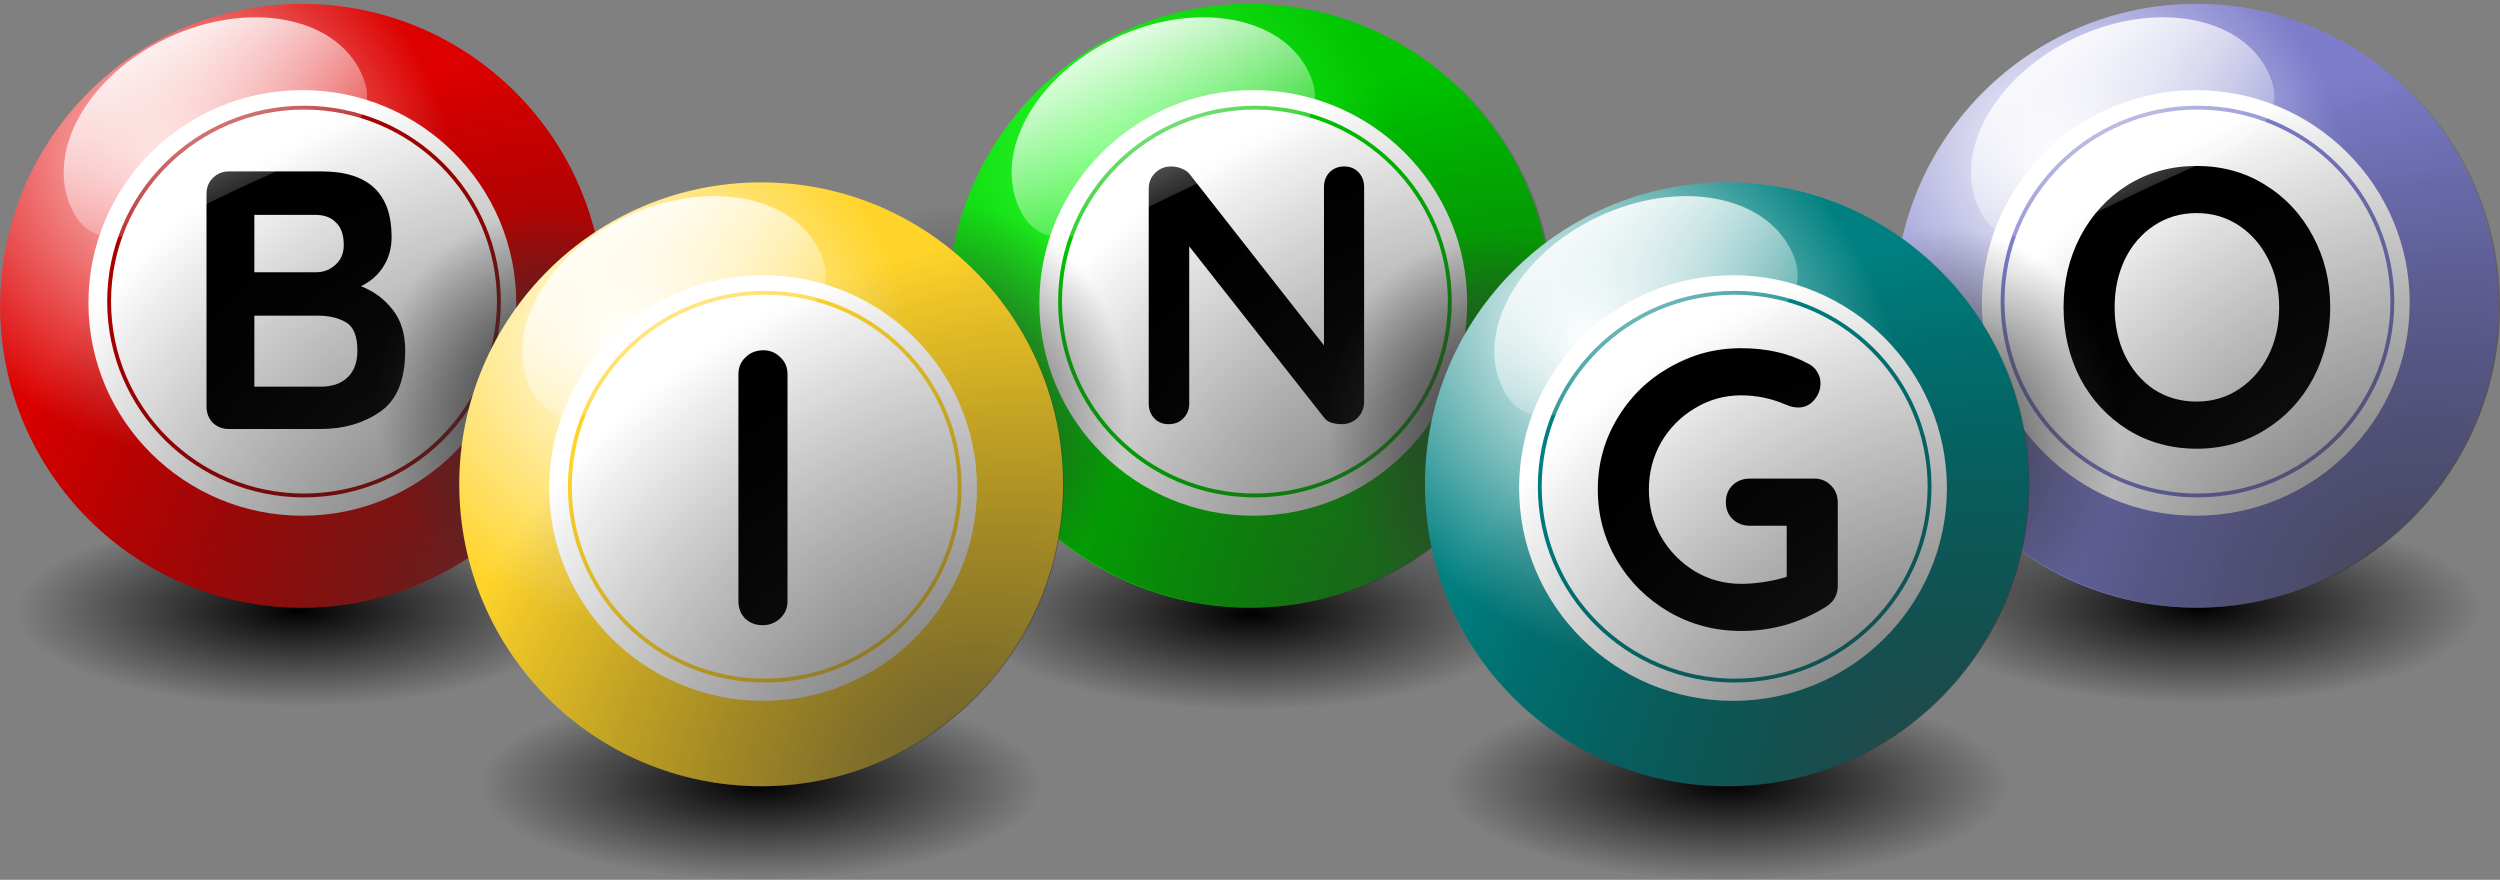 <?xml version="1.0" encoding="UTF-8" standalone="no"?>
<!-- Created with Inkscape (http://www.inkscape.org/) -->

<svg
   xmlns:dc="http://purl.org/dc/elements/1.1/"
   xmlns:cc="http://creativecommons.org/ns#"
   xmlns:rdf="http://www.w3.org/1999/02/22-rdf-syntax-ns#"
   xmlns:svg="http://www.w3.org/2000/svg"
   xmlns="http://www.w3.org/2000/svg"
   xmlns:xlink="http://www.w3.org/1999/xlink"
   xmlns:sodipodi="http://sodipodi.sourceforge.net/DTD/sodipodi-0.dtd"
   xmlns:inkscape="http://www.inkscape.org/namespaces/inkscape"
   width="479.079mm"
   height="168.6mm"
   viewBox="0 0 1697.525 597.401"
   id="svg4668"
   version="1.1"
   inkscape:version="0.92.2 5c3e80d, 2017-08-06"
   sodipodi:docname="LogoNew3.svg">
  <rect x="0" y="0" width="1697.525" height="597.401" fill="#808080" stroke="none"/>
  <defs
     id="defs4670">
    <linearGradient
       inkscape:collect="always"
       xlink:href="#linearGradient4989"
       id="linearGradient5241"
       gradientUnits="userSpaceOnUse"
       gradientTransform="matrix(0.906,-0.424,0.424,0.906,768.241,211.973)"
       x1="401.031"
       y1="209.085"
       x2="401.031"
       y2="366.669" />
    <linearGradient
       inkscape:collect="always"
       id="linearGradient4989">
      <stop
         style="stop-color:#ffffff;stop-opacity:1;"
         offset="0"
         id="stop4991" />
      <stop
         style="stop-color:#ffffff;stop-opacity:0;"
         offset="1"
         id="stop4993" />
    </linearGradient>
    <radialGradient
       inkscape:collect="always"
       xlink:href="#linearGradient4957"
       id="radialGradient5233"
       gradientUnits="userSpaceOnUse"
       gradientTransform="matrix(1.529,-1.27,1.015,1.222,403.017,148.904)"
       cx="251.941"
       cy="645.734"
       fx="251.941"
       fy="645.734"
       r="205" />
    <linearGradient
       id="linearGradient4957"
       inkscape:collect="always">
      <stop
         id="stop4959"
         offset="0"
         style="stop-color:#333333;stop-opacity:0.716" />
      <stop
         id="stop4961"
         offset="1"
         style="stop-color:#000000;stop-opacity:0" />
    </linearGradient>
    <radialGradient
       inkscape:collect="always"
       xlink:href="#linearGradient5207"
       id="radialGradient5197"
       gradientUnits="userSpaceOnUse"
       gradientTransform="matrix(0.8,0.899,-0.676,0.602,1220.221,-139.861)"
       cx="295.426"
       cy="345.84"
       fx="295.426"
       fy="345.84"
       r="205" />
    <linearGradient
       id="linearGradient5207"
       inkscape:collect="always">
      <stop
         id="stop5209"
         offset="0"
         style="stop-color:#ffffff;stop-opacity:1" />
      <stop
         id="stop5211"
         offset="1"
         style="stop-color:#008080;stop-opacity:1" />
    </linearGradient>
    <linearGradient
       inkscape:collect="always"
       xlink:href="#linearGradient4989"
       id="linearGradient5090"
       gradientUnits="userSpaceOnUse"
       gradientTransform="matrix(0.906,-0.424,0.424,0.906,108.241,211.973)"
       x1="401.031"
       y1="209.085"
       x2="401.031"
       y2="366.669" />
    <radialGradient
       inkscape:collect="always"
       xlink:href="#linearGradient4957"
       id="radialGradient5096"
       gradientUnits="userSpaceOnUse"
       gradientTransform="matrix(1.529,-1.27,1.015,1.222,-252.677,148.904)"
       cx="251.941"
       cy="645.734"
       fx="251.941"
       fy="645.734"
       r="205" />
    <radialGradient
       inkscape:collect="always"
       xlink:href="#linearGradient5062"
       id="radialGradient5058"
       gradientUnits="userSpaceOnUse"
       gradientTransform="matrix(0.682,0.732,-0.662,0.617,594.722,-95.704)"
       cx="295.426"
       cy="345.84"
       fx="295.426"
       fy="345.84"
       r="205" />
    <linearGradient
       inkscape:collect="always"
       id="linearGradient5062">
      <stop
         style="stop-color:#ffffff;stop-opacity:1"
         offset="0"
         id="stop5064" />
      <stop
         style="stop-color:#ffd42a;stop-opacity:1"
         offset="1"
         id="stop5066" />
    </linearGradient>
    <radialGradient
       inkscape:collect="always"
       xlink:href="#linearGradient5159"
       id="radialGradient5165-8-2"
       cx="372.143"
       cy="275.498"
       fx="372.143"
       fy="275.498"
       r="115"
       gradientTransform="matrix(1.019,0,0,1.224,1084.493,58.82)"
       gradientUnits="userSpaceOnUse" />
    <linearGradient
       inkscape:collect="always"
       id="linearGradient5159">
      <stop
         style="stop-color:#333333;stop-opacity:1;"
         offset="0"
         id="stop5161" />
      <stop
         style="stop-color:#333333;stop-opacity:0;"
         offset="1"
         id="stop5163" />
    </linearGradient>
    <radialGradient
       inkscape:collect="always"
       xlink:href="#linearGradient5159"
       id="radialGradient5165-2"
       cx="372.143"
       cy="271.686"
       fx="372.143"
       fy="271.686"
       r="115"
       gradientTransform="matrix(1,0,0,1.124,786.161,81.881)"
       gradientUnits="userSpaceOnUse" />
    <radialGradient
       inkscape:collect="always"
       xlink:href="#linearGradient5159"
       id="radialGradient5165-8"
       cx="372.143"
       cy="275.498"
       fx="372.143"
       fy="275.498"
       r="115"
       gradientTransform="matrix(1.019,0,0,1.224,411.369,42.024)"
       gradientUnits="userSpaceOnUse" />
    <radialGradient
       inkscape:collect="always"
       xlink:href="#linearGradient5159"
       id="radialGradient5165"
       cx="372.143"
       cy="271.686"
       fx="372.143"
       fy="271.686"
       r="115"
       gradientTransform="matrix(1,0,0,1.124,139.732,66.881)"
       gradientUnits="userSpaceOnUse" />
    <linearGradient
       inkscape:collect="always"
       xlink:href="#linearGradient4989"
       id="linearGradient5313"
       gradientUnits="userSpaceOnUse"
       gradientTransform="matrix(0.906,-0.424,0.424,0.906,1091.899,90.545)"
       x1="401.031"
       y1="209.085"
       x2="401.031"
       y2="366.669" />
    <radialGradient
       inkscape:collect="always"
       xlink:href="#linearGradient4957"
       id="radialGradient5305"
       gradientUnits="userSpaceOnUse"
       gradientTransform="matrix(1.529,-1.27,1.015,1.222,722.563,27.475)"
       cx="251.941"
       cy="645.734"
       fx="251.941"
       fy="645.734"
       r="205" />
    <radialGradient
       inkscape:collect="always"
       xlink:href="#linearGradient5275"
       id="radialGradient5273"
       gradientUnits="userSpaceOnUse"
       gradientTransform="matrix(0.743,0.704,-0.605,0.639,1531.556,-216.588)"
       cx="295.426"
       cy="345.84"
       fx="295.426"
       fy="345.84"
       r="205" />
    <linearGradient
       id="linearGradient5275"
       inkscape:collect="always">
      <stop
         id="stop5277"
         offset="0"
         style="stop-color:#ffffff;stop-opacity:1" />
      <stop
         id="stop5279"
         offset="1"
         style="stop-color:#7d7dcb;stop-opacity:1" />
    </linearGradient>
    <linearGradient
       inkscape:collect="always"
       xlink:href="#linearGradient4989"
       id="linearGradient5048"
       gradientUnits="userSpaceOnUse"
       gradientTransform="matrix(0.906,-0.424,0.424,0.906,440.47,90.545)"
       x1="401.031"
       y1="209.085"
       x2="401.031"
       y2="366.669" />
    <radialGradient
       inkscape:collect="always"
       xlink:href="#linearGradient4957"
       id="radialGradient5040"
       gradientUnits="userSpaceOnUse"
       gradientTransform="matrix(1.529,-1.27,1.015,1.222,79.705,27.475)"
       cx="251.941"
       cy="645.734"
       fx="251.941"
       fy="645.734"
       r="205" />
    <radialGradient
       inkscape:collect="always"
       xlink:href="#linearGradient5014"
       id="radialGradient5010"
       gradientUnits="userSpaceOnUse"
       gradientTransform="matrix(0.682,0.732,-0.662,0.617,926.502,-216.931)"
       cx="295.426"
       cy="345.84"
       fx="295.426"
       fy="345.84"
       r="205" />
    <linearGradient
       inkscape:collect="always"
       id="linearGradient5014">
      <stop
         style="stop-color:#2aff2b;stop-opacity:1"
         offset="0"
         id="stop5016" />
      <stop
         style="stop-color:#00c500;stop-opacity:1"
         offset="1"
         id="stop5018" />
    </linearGradient>
    <linearGradient
       inkscape:collect="always"
       xlink:href="#linearGradient4989"
       id="linearGradient4995"
       x1="401.031"
       y1="209.085"
       x2="401.031"
       y2="366.669"
       gradientUnits="userSpaceOnUse"
       gradientTransform="matrix(0.906,-0.424,0.424,0.906,-203.187,90.545)" />
    <radialGradient
       inkscape:collect="always"
       xlink:href="#linearGradient4957"
       id="radialGradient4842-6"
       cx="251.941"
       cy="645.734"
       fx="251.941"
       fy="645.734"
       r="205"
       gradientUnits="userSpaceOnUse"
       gradientTransform="matrix(1.529,-1.27,1.015,1.222,-564.963,27.475)" />
    <radialGradient
       inkscape:collect="always"
       xlink:href="#linearGradient4998"
       id="radialGradient4842"
       cx="295.426"
       cy="345.84"
       fx="295.426"
       fy="345.84"
       r="205"
       gradientUnits="userSpaceOnUse"
       gradientTransform="matrix(0.682,0.732,-0.662,0.617,282.944,-216.922)" />
    <linearGradient
       id="linearGradient4998"
       inkscape:collect="always">
      <stop
         id="stop5000"
         offset="0"
         style="stop-color:#ffd5d5;stop-opacity:1;" />
      <stop
         id="stop5002"
         offset="1"
         style="stop-color:#dc0000;stop-opacity:1" />
    </linearGradient>
    <radialGradient
       inkscape:collect="always"
       xlink:href="#linearGradient5350"
       id="radialGradient5356-8"
       cx="204.286"
       cy="418.829"
       fx="204.286"
       fy="418.829"
       r="191.429"
       gradientTransform="matrix(1,0,0,0.34,1431.161,370.817)"
       gradientUnits="userSpaceOnUse" />
    <linearGradient
       inkscape:collect="always"
       id="linearGradient5350">
      <stop
         style="stop-color:#000000;stop-opacity:1;"
         offset="0"
         id="stop5352" />
      <stop
         style="stop-color:#000000;stop-opacity:0;"
         offset="1"
         id="stop5354" />
    </linearGradient>
    <radialGradient
       inkscape:collect="always"
       xlink:href="#linearGradient5350"
       id="radialGradient5356-5"
       cx="204.286"
       cy="418.829"
       fx="204.286"
       fy="418.829"
       r="191.429"
       gradientTransform="matrix(1,0,0,0.34,1110.671,490.817)"
       gradientUnits="userSpaceOnUse" />
    <radialGradient
       inkscape:collect="always"
       xlink:href="#linearGradient5350"
       id="radialGradient5356-15"
       cx="204.286"
       cy="418.829"
       fx="204.286"
       fy="418.829"
       r="191.429"
       gradientTransform="matrix(1,0,0,0.34,786.875,375.103)"
       gradientUnits="userSpaceOnUse" />
    <radialGradient
       inkscape:collect="always"
       xlink:href="#linearGradient5350"
       id="radialGradient5356-1"
       cx="204.286"
       cy="418.829"
       fx="204.286"
       fy="418.829"
       r="191.429"
       gradientTransform="matrix(1,0,0,0.34,454.018,490.817)"
       gradientUnits="userSpaceOnUse" />
    <radialGradient
       inkscape:collect="always"
       xlink:href="#linearGradient5350"
       id="radialGradient5356"
       cx="204.286"
       cy="418.829"
       fx="204.286"
       fy="418.829"
       r="191.429"
       gradientTransform="matrix(1,0,0,0.34,139.732,372.96)"
       gradientUnits="userSpaceOnUse" />
  </defs>
  <sodipodi:namedview
     id="base"
     pagecolor="#ffffff"
     bordercolor="#666666"
     borderopacity="1.0"
     inkscape:pageopacity="0.0"
     inkscape:pageshadow="2"
     inkscape:zoom="0.5"
     inkscape:cx="626.21854"
     inkscape:cy="289.53567"
     inkscape:document-units="px"
     inkscape:current-layer="flowRoot1129"
     showgrid="false"
     fit-margin-top="0"
     fit-margin-left="0"
     fit-margin-right="0"
     fit-margin-bottom="0"
     inkscape:window-width="1920"
     inkscape:window-height="1155"
     inkscape:window-x="0"
     inkscape:window-y="1"
     inkscape:window-maximized="1" />
  <g
     inkscape:label="Layer 1"
     inkscape:groupmode="layer"
     id="layer1"
     transform="translate(-141.732,-100.631)"
     style="display:inline">
    <ellipse
       style="fill:url(#radialGradient5356);fill-opacity:1;stroke:none;stroke-width:2.572;stroke-miterlimit:4;stroke-dasharray:none;stroke-opacity:1"
       id="path5340"
       cx="344.018"
       cy="515.174"
       rx="191.429"
       ry="65" />
    <ellipse
       style="fill:url(#radialGradient5356-1);fill-opacity:1;stroke:none;stroke-width:2.572;stroke-miterlimit:4;stroke-dasharray:none;stroke-opacity:1"
       id="path5340-7"
       cx="658.304"
       cy="633.031"
       rx="191.429"
       ry="65" />
    <ellipse
       style="fill:url(#radialGradient5356-15);fill-opacity:1;stroke:none;stroke-width:2.572;stroke-miterlimit:4;stroke-dasharray:none;stroke-opacity:1"
       id="path5340-4"
       cx="991.161"
       cy="517.317"
       rx="191.429"
       ry="65" />
    <ellipse
       style="fill:url(#radialGradient5356-5);fill-opacity:1;stroke:none;stroke-width:2.572;stroke-miterlimit:4;stroke-dasharray:none;stroke-opacity:1"
       id="path5340-6"
       cx="1314.957"
       cy="633.031"
       rx="191.429"
       ry="65" />
    <ellipse
       style="fill:url(#radialGradient5356-8);fill-opacity:1;stroke:none;stroke-width:2.572;stroke-miterlimit:4;stroke-dasharray:none;stroke-opacity:1"
       id="path5340-1"
       cx="1635.447"
       cy="513.031"
       rx="191.429"
       ry="65" />
    <circle
       style="fill:url(#radialGradient4842);fill-opacity:1;fill-rule:evenodd;stroke:none;stroke-width:1px;stroke-linecap:butt;stroke-linejoin:miter;stroke-opacity:1"
       id="path4008"
       cx="346.791"
       cy="308.242"
       r="205" />
    <ellipse
       style="display:inline;fill:#ffffff;fill-opacity:1;stroke:none;stroke-width:14.1;stroke-miterlimit:4;stroke-dasharray:none;stroke-opacity:1"
       id="path4846"
       cx="347.027"
       cy="306.313"
       rx="145.236"
       ry="144.499" />
    <ellipse
       style="display:inline;fill:#ffffff;fill-opacity:1;stroke:#aa0000;stroke-width:2.628;stroke-miterlimit:4;stroke-dasharray:none;stroke-opacity:1"
       id="path4846-9"
       cx="348.154"
       cy="305.385"
       rx="132.335"
       ry="131.664" />
    <g
       style="font-style:normal;font-weight:normal;font-size:225.192px;line-height:125%;font-family:sans-serif;letter-spacing:0px;word-spacing:0px;display:inline;fill:#000000;fill-opacity:1;stroke:none;stroke-width:1px;stroke-linecap:butt;stroke-linejoin:miter;stroke-opacity:1"
       id="text5485">
      <g
         aria-label="B"
         transform="matrix(0.937,0,0,0.937,-594.727,23.438)"
         style="font-style:normal;font-variant:normal;font-weight:bold;font-stretch:normal;font-size:40px;line-height:1.25;font-family:Quicksand;-inkscape-font-specification:'Quicksand, Bold';font-variant-ligatures:normal;font-variant-caps:normal;font-variant-numeric:normal;text-align:start;letter-spacing:0px;word-spacing:0px;writing-mode:lr-tb;text-anchor:start;fill:#000000;fill-opacity:1;stroke:none"
         id="flowRoot1129">
        <path
           d="m 1047.625,289.802 q 14.133,5.6 22.933,17.067 9.067,11.467 9.067,29.6 0,31.733 -18.133,44.267 -18.133,12.533 -43.2,12.533 h -66.4 q -6.933,0 -11.733,-4.533 -4.533,-4.8 -4.533,-11.733 V 222.868 q 0,-6.933 4.533,-11.467 4.8,-4.8 11.733,-4.8 h 67.2 q 50.667,0 50.667,47.467 0,12 -5.867,21.333 -5.6,9.067 -16.267,14.4 z m -12.533,-29.867 q 0,-10.933 -5.6,-16.267 -5.333,-5.6 -15.2,-5.6 h -44 v 41.6 h 44.8 q 8,0 13.867,-5.333 6.133,-5.333 6.133,-14.4 z m -16.8,102.667 q 12.533,0 19.467,-6.667 7.2,-6.667 7.2,-19.467 0,-15.733 -8.267,-20.533 -8.267,-4.8 -20.267,-4.8 h -46.133 v 51.467 z"
           style="font-style:normal;font-variant:normal;font-weight:bold;font-stretch:normal;font-size:266.667px;font-family:Quicksand;-inkscape-font-specification:'Quicksand, Bold';font-variant-ligatures:normal;font-variant-caps:normal;font-variant-numeric:normal;font-feature-settings:normal;text-align:start;writing-mode:lr-tb;text-anchor:start"
           id="path1218"
           inkscape:connector-curvature="0" />
      </g>
    </g>
    <circle
       style="display:inline;fill:url(#radialGradient4842-6);fill-opacity:1;fill-rule:evenodd;stroke:none;stroke-width:1px;stroke-linecap:butt;stroke-linejoin:miter;stroke-opacity:1"
       id="path4008-4"
       cx="346.732"
       cy="308.233"
       r="205" />
    <ellipse
       style="display:inline;fill:#ffffff;fill-opacity:0;stroke:none;stroke-width:2.572;stroke-miterlimit:4;stroke-dasharray:none;stroke-opacity:1"
       id="path4974"
       cx="382.968"
       cy="127.4"
       rx="37.881"
       ry="26.769" />
    <path
       style="display:inline;fill:url(#linearGradient4995);fill-opacity:1;stroke:none;stroke-width:2.572;stroke-miterlimit:4;stroke-dasharray:none;stroke-opacity:1"
       d="m 386.965,150.093 c 18.11,38.646 -27.892,52.674 -82.198,78.122 -54.306,25.449 -96.351,52.682 -114.462,14.036 -18.11,-38.646 11.233,-90.605 65.539,-116.054 54.306,-25.449 113.011,-14.751 131.121,23.895 z"
       id="path4986"
       inkscape:connector-curvature="0"
       sodipodi:nodetypes="sssss" />
    <circle
       r="205"
       cy="308.233"
       cx="990.349"
       id="circle5006"
       style="display:inline;fill:url(#radialGradient5010);fill-opacity:1;fill-rule:evenodd;stroke:none;stroke-width:1px;stroke-linecap:butt;stroke-linejoin:miter;stroke-opacity:1" />
    <ellipse
       ry="144.499"
       rx="145.236"
       cy="306.313"
       cx="992.705"
       id="ellipse5022"
       style="display:inline;fill:#ffffff;fill-opacity:1;stroke:none;stroke-width:14.1;stroke-miterlimit:4;stroke-dasharray:none;stroke-opacity:1" />
    <ellipse
       ry="131.664"
       rx="132.335"
       cy="305.385"
       cx="993.833"
       id="ellipse5024"
       style="display:inline;fill:#ffffff;fill-opacity:1;stroke:#00c500;stroke-width:2.628;stroke-miterlimit:4;stroke-dasharray:none;stroke-opacity:1" />
    <g
       style="font-style:normal;font-weight:normal;font-size:225.192px;line-height:125%;font-family:sans-serif;letter-spacing:0px;word-spacing:0px;display:inline;fill:#000000;fill-opacity:1;stroke:none;stroke-width:1px;stroke-linecap:butt;stroke-linejoin:miter;stroke-opacity:1"
       id="text5491"
       inkscape:label="N">
      <path
         d="m 1054.482,213.656 q 6,0 9.75,4 3.75,4 3.75,10 v 145.75 q 0,6.5 -4.5,11 -4.25,4.25 -10.75,4.25 -3.5,0 -7,-1 -3.25,-1.25 -4.75,-3.25 l -91.75,-116.5 v 106.75 q 0,6 -4,10 -3.75,4 -10,4 -6,0 -9.75,-4 -3.75,-4 -3.75,-10 V 228.906 q 0,-6.5 4.25,-10.75 4.5,-4.5 11,-4.5 3.75,0 7.25,1.5 3.75,1.5 5.5,4 l 91,116 v -107.5 q 0,-6 3.75,-10 4,-4 10,-4 z"
         style="stroke-width:0.937"
         id="path1208"
         inkscape:connector-curvature="0" />
    </g>
    <circle
       r="205"
       cy="308.233"
       cx="991.4"
       id="circle5038"
       style="display:inline;fill:url(#radialGradient5040);fill-opacity:1;fill-rule:evenodd;stroke:none;stroke-width:1px;stroke-linecap:butt;stroke-linejoin:miter;stroke-opacity:1" />
    <ellipse
       ry="26.769"
       rx="37.881"
       cy="127.4"
       cx="382.968"
       id="ellipse5044"
       style="display:inline;fill:#ffffff;fill-opacity:0;stroke:none;stroke-width:2.572;stroke-miterlimit:4;stroke-dasharray:none;stroke-opacity:1" />
    <path
       sodipodi:nodetypes="sssss"
       inkscape:connector-curvature="0"
       id="path5046"
       d="m 1030.622,150.093 c 18.11,38.646 -27.892,52.674 -82.198,78.122 -54.306,25.449 -96.352,52.682 -114.462,14.036 -18.11,-38.646 11.233,-90.605 65.539,-116.054 54.306,-25.449 113.011,-14.751 131.121,23.895 z"
       style="display:inline;fill:url(#linearGradient5048);fill-opacity:1;stroke:none;stroke-width:2.572;stroke-miterlimit:4;stroke-dasharray:none;stroke-opacity:1" />
    <circle
       style="display:inline;fill:url(#radialGradient5273);fill-opacity:1;fill-rule:evenodd;stroke:none;stroke-width:1px;stroke-linecap:butt;stroke-linejoin:miter;stroke-opacity:1"
       id="circle5269"
       cx="1633.206"
       cy="308.233"
       r="205" />
    <ellipse
       style="display:inline;fill:#ffffff;fill-opacity:1;stroke:none;stroke-width:14.1;stroke-miterlimit:4;stroke-dasharray:none;stroke-opacity:1"
       id="ellipse5283"
       cx="1632.706"
       cy="306.313"
       rx="145.236"
       ry="144.499" />
    <ellipse
       style="display:inline;fill:#ffffff;fill-opacity:1;stroke:#7d7dcb;stroke-width:2.628;stroke-miterlimit:4;stroke-dasharray:none;stroke-opacity:1"
       id="ellipse5285"
       cx="1633.832"
       cy="305.385"
       rx="132.335"
       ry="131.664" />
    <g
       style="font-style:normal;font-weight:normal;font-size:225.192px;line-height:125%;font-family:sans-serif;letter-spacing:0px;word-spacing:0px;display:inline;fill:#000000;fill-opacity:1;stroke:none;stroke-width:1px;stroke-linecap:butt;stroke-linejoin:miter;stroke-opacity:1"
       id="text5497"
       inkscape:label="O">
      <path
         d="m 1723.983,309.31 q 0,26.4 -11.733,48.533 -11.733,21.867 -32.533,34.667 -20.533,12.8 -46.4,12.8 -25.867,0 -46.667,-12.8 -20.533,-12.8 -32.267,-34.667 -11.467,-22.133 -11.467,-48.533 0,-26.4 11.467,-48.267 11.733,-22.133 32.267,-34.933 20.8,-12.8 46.667,-12.8 25.867,0 46.4,12.8 20.8,12.8 32.533,34.933 11.733,21.867 11.733,48.267 z m -34.667,0 q 0,-17.867 -7.2,-32.267 -7.2,-14.667 -20,-23.2 -12.8,-8.533 -28.8,-8.533 -16.267,0 -29.067,8.533 -12.533,8.267 -19.733,22.933 -6.933,14.667 -6.933,32.533 0,17.867 6.933,32.533 7.2,14.667 19.733,23.2 12.8,8.267 29.067,8.267 16,0 28.8,-8.533 12.8,-8.533 20,-22.933 7.2,-14.667 7.2,-32.533 z"
         id="path1205"
         inkscape:connector-curvature="0"
         style="display:inline" />
    </g>
    <circle
       style="display:inline;fill:url(#radialGradient5305);fill-opacity:1;fill-rule:evenodd;stroke:none;stroke-width:1px;stroke-linecap:butt;stroke-linejoin:miter;stroke-opacity:1"
       id="circle5303"
       cx="1634.258"
       cy="308.233"
       r="205" />
    <ellipse
       style="display:inline;fill:#ffffff;fill-opacity:0;stroke:none;stroke-width:2.572;stroke-miterlimit:4;stroke-dasharray:none;stroke-opacity:1"
       id="ellipse5309"
       cx="382.968"
       cy="127.4"
       rx="37.881"
       ry="26.769" />
    <path
       style="display:inline;fill:url(#linearGradient5313);fill-opacity:1;stroke:none;stroke-width:2.572;stroke-miterlimit:4;stroke-dasharray:none;stroke-opacity:1"
       d="m 1682.051,150.093 c 18.11,38.646 -27.892,52.674 -82.198,78.122 -54.306,25.449 -96.351,52.682 -114.462,14.036 -18.11,-38.646 11.232,-90.605 65.539,-116.054 54.306,-25.449 113.011,-14.751 131.121,23.895 z"
       id="path5311"
       inkscape:connector-curvature="0"
       sodipodi:nodetypes="sssss" />
    <ellipse
       style="display:inline;fill:url(#radialGradient5165);fill-opacity:1;stroke:none;stroke-width:2.572;stroke-miterlimit:4;stroke-dasharray:none;stroke-opacity:1"
       id="path5147"
       cx="511.875"
       cy="372.317"
       rx="115"
       ry="129.286" />
    <ellipse
       style="display:inline;fill:url(#radialGradient5165-8);fill-opacity:1;stroke:none;stroke-width:2.572;stroke-miterlimit:4;stroke-dasharray:none;stroke-opacity:1"
       id="path5147-7"
       cx="790.447"
       cy="374.46"
       rx="117.143"
       ry="140.714" />
    <ellipse
       style="display:inline;fill:url(#radialGradient5165-2);fill-opacity:1;stroke:none;stroke-width:2.572;stroke-miterlimit:4;stroke-dasharray:none;stroke-opacity:1"
       id="path5147-0"
       cx="1158.304"
       cy="387.317"
       rx="115"
       ry="129.286" />
    <ellipse
       style="display:inline;fill:url(#radialGradient5165-8-2);fill-opacity:1;stroke:none;stroke-width:2.572;stroke-miterlimit:4;stroke-dasharray:none;stroke-opacity:1"
       id="path5147-7-4"
       cx="1463.57"
       cy="391.256"
       rx="117.143"
       ry="140.714" />
    <circle
       r="205"
       cy="429.46"
       cx="658.569"
       id="circle5052"
       style="display:inline;fill:url(#radialGradient5058);fill-opacity:1;fill-rule:evenodd;stroke:none;stroke-width:1px;stroke-linecap:butt;stroke-linejoin:miter;stroke-opacity:1" />
    <ellipse
       ry="144.499"
       rx="145.236"
       cy="432.027"
       cx="659.884"
       id="ellipse5070"
       style="display:inline;fill:#ffffff;fill-opacity:1;stroke:none;stroke-width:14.1;stroke-miterlimit:4;stroke-dasharray:none;stroke-opacity:1" />
    <ellipse
       ry="131.664"
       rx="132.335"
       cy="431.099"
       cx="661.011"
       id="ellipse5072"
       style="display:inline;fill:#ffffff;fill-opacity:1;stroke:#ffd42a;stroke-width:2.628;stroke-miterlimit:4;stroke-dasharray:none;stroke-opacity:1" />
    <g
       style="font-style:normal;font-weight:normal;font-size:225.192px;line-height:125%;font-family:sans-serif;letter-spacing:0px;word-spacing:0px;display:inline;fill:#000000;fill-opacity:1;stroke:none;stroke-width:1px;stroke-linecap:butt;stroke-linejoin:miter;stroke-opacity:1"
       id="text5503"
       transform="translate(232.5,31.875)"
       inkscape:label="I">
      <path
         d="m 443.958,477.002 q 0,6.933 -5.067,11.733 -5.067,4.533 -11.733,4.533 -7.2,0 -12,-4.533 -4.533,-4.8 -4.533,-11.733 V 322.868 q 0,-6.933 4.8,-11.467 4.8,-4.8 12.267,-4.8 6.667,0 11.467,4.8 4.8,4.533 4.8,11.467 z"
         id="path1202"
         inkscape:connector-curvature="0" />
    </g>
    <circle
       r="205"
       cy="429.662"
       cx="659.018"
       id="circle5094"
       style="display:inline;fill:url(#radialGradient5096);fill-opacity:1;fill-rule:evenodd;stroke:none;stroke-width:1px;stroke-linecap:butt;stroke-linejoin:miter;stroke-opacity:1" />
    <ellipse
       ry="26.769"
       rx="37.881"
       cy="127.4"
       cx="382.968"
       id="ellipse5086"
       style="display:inline;fill:#ffffff;fill-opacity:0;stroke:none;stroke-width:2.572;stroke-miterlimit:4;stroke-dasharray:none;stroke-opacity:1" />
    <path
       sodipodi:nodetypes="sssss"
       inkscape:connector-curvature="0"
       id="path5088"
       d="m 698.393,271.522 c 18.11,38.646 -27.892,52.674 -82.198,78.122 -54.306,25.449 -96.351,52.682 -114.462,14.036 -18.11,-38.646 11.233,-90.605 65.539,-116.054 54.306,-25.449 113.011,-14.751 131.121,23.895 z"
       style="display:inline;fill:url(#linearGradient5090);fill-opacity:1;stroke:none;stroke-width:2.572;stroke-miterlimit:4;stroke-dasharray:none;stroke-opacity:1" />
    <circle
       style="fill:url(#radialGradient5197);fill-opacity:1;fill-rule:evenodd;stroke:none;stroke-width:1px;stroke-linecap:butt;stroke-linejoin:miter;stroke-opacity:1"
       id="circle5193"
       cx="1314.284"
       cy="429.46"
       r="205" />
    <ellipse
       style="display:inline;fill:#ffffff;fill-opacity:1;stroke:none;stroke-width:14.1;stroke-miterlimit:4;stroke-dasharray:none;stroke-opacity:1"
       id="ellipse5215"
       cx="1318.456"
       cy="432.027"
       rx="145.236"
       ry="144.499" />
    <ellipse
       style="display:inline;fill:#ffffff;fill-opacity:1;stroke:#008080;stroke-width:2.628;stroke-miterlimit:4;stroke-dasharray:none;stroke-opacity:1"
       id="ellipse5217"
       cx="1319.583"
       cy="431.099"
       rx="132.335"
       ry="131.664" />
    <g
       style="font-style:normal;font-weight:normal;font-size:225.192px;line-height:125%;font-family:sans-serif;letter-spacing:0px;word-spacing:0px;display:inline;fill:#000000;fill-opacity:1;stroke:none;stroke-width:1px;stroke-linecap:butt;stroke-linejoin:miter;stroke-opacity:1"
       id="text5509"
       inkscape:label="G"
       transform="translate(90,-67.5)">
      <path
         d="m 1283.6,493.093 q 6.933,0 11.467,4.8 4.533,4.533 4.533,11.467 v 56.533 q 0,9.333 -8.267,14.4 -26.133,16.267 -57.333,16.267 -26.4,0 -48.8,-12.8 -22.4,-13.067 -35.467,-34.933 -13.067,-22.133 -13.067,-48.267 0,-26.133 13.067,-48 13.067,-22.133 35.467,-34.933 22.4,-13.067 48.8,-13.067 26.4,0 45.867,10.667 4,2.133 5.867,5.6 2.133,3.467 2.133,7.467 0,6.667 -4.533,11.733 -4.267,4.8 -10.667,4.8 -4,0 -8.8,-2.133 -14.4,-6.133 -29.867,-6.133 -17.067,0 -31.467,8.8 -14.4,8.533 -22.933,23.2 -8.267,14.667 -8.267,32 0,17.333 8.267,32 8.533,14.667 22.933,23.467 14.4,8.533 31.467,8.533 7.467,0 16,-1.333 8.533,-1.333 14.933,-3.467 v -34.667 h -25.067 q -6.933,0 -11.733,-4.533 -4.533,-4.533 -4.533,-11.467 0,-6.933 4.533,-11.467 4.8,-4.533 11.733,-4.533 z"
         id="path1214"
         inkscape:connector-curvature="0" />
    </g>
    <circle
       style="display:inline;fill:url(#radialGradient5233);fill-opacity:1;fill-rule:evenodd;stroke:none;stroke-width:1px;stroke-linecap:butt;stroke-linejoin:miter;stroke-opacity:1"
       id="circle5231"
       cx="1314.712"
       cy="429.662"
       r="205" />
    <ellipse
       style="display:inline;fill:#ffffff;fill-opacity:0;stroke:none;stroke-width:2.572;stroke-miterlimit:4;stroke-dasharray:none;stroke-opacity:1"
       id="ellipse5237"
       cx="382.968"
       cy="127.4"
       rx="37.881"
       ry="26.769" />
    <path
       style="display:inline;fill:url(#linearGradient5241);fill-opacity:1;stroke:none;stroke-width:2.572;stroke-miterlimit:4;stroke-dasharray:none;stroke-opacity:1"
       d="m 1358.393,271.522 c 18.11,38.646 -27.892,52.674 -82.198,78.122 -54.306,25.449 -96.352,52.682 -114.462,14.036 -18.11,-38.646 11.233,-90.605 65.539,-116.054 54.306,-25.449 113.011,-14.751 131.121,23.895 z"
       id="path5239"
       inkscape:connector-curvature="0"
       sodipodi:nodetypes="sssss" />
  </g>
  <g
     inkscape:groupmode="layer"
     id="layer2"
     inkscape:label="Layer 2" />
</svg>
